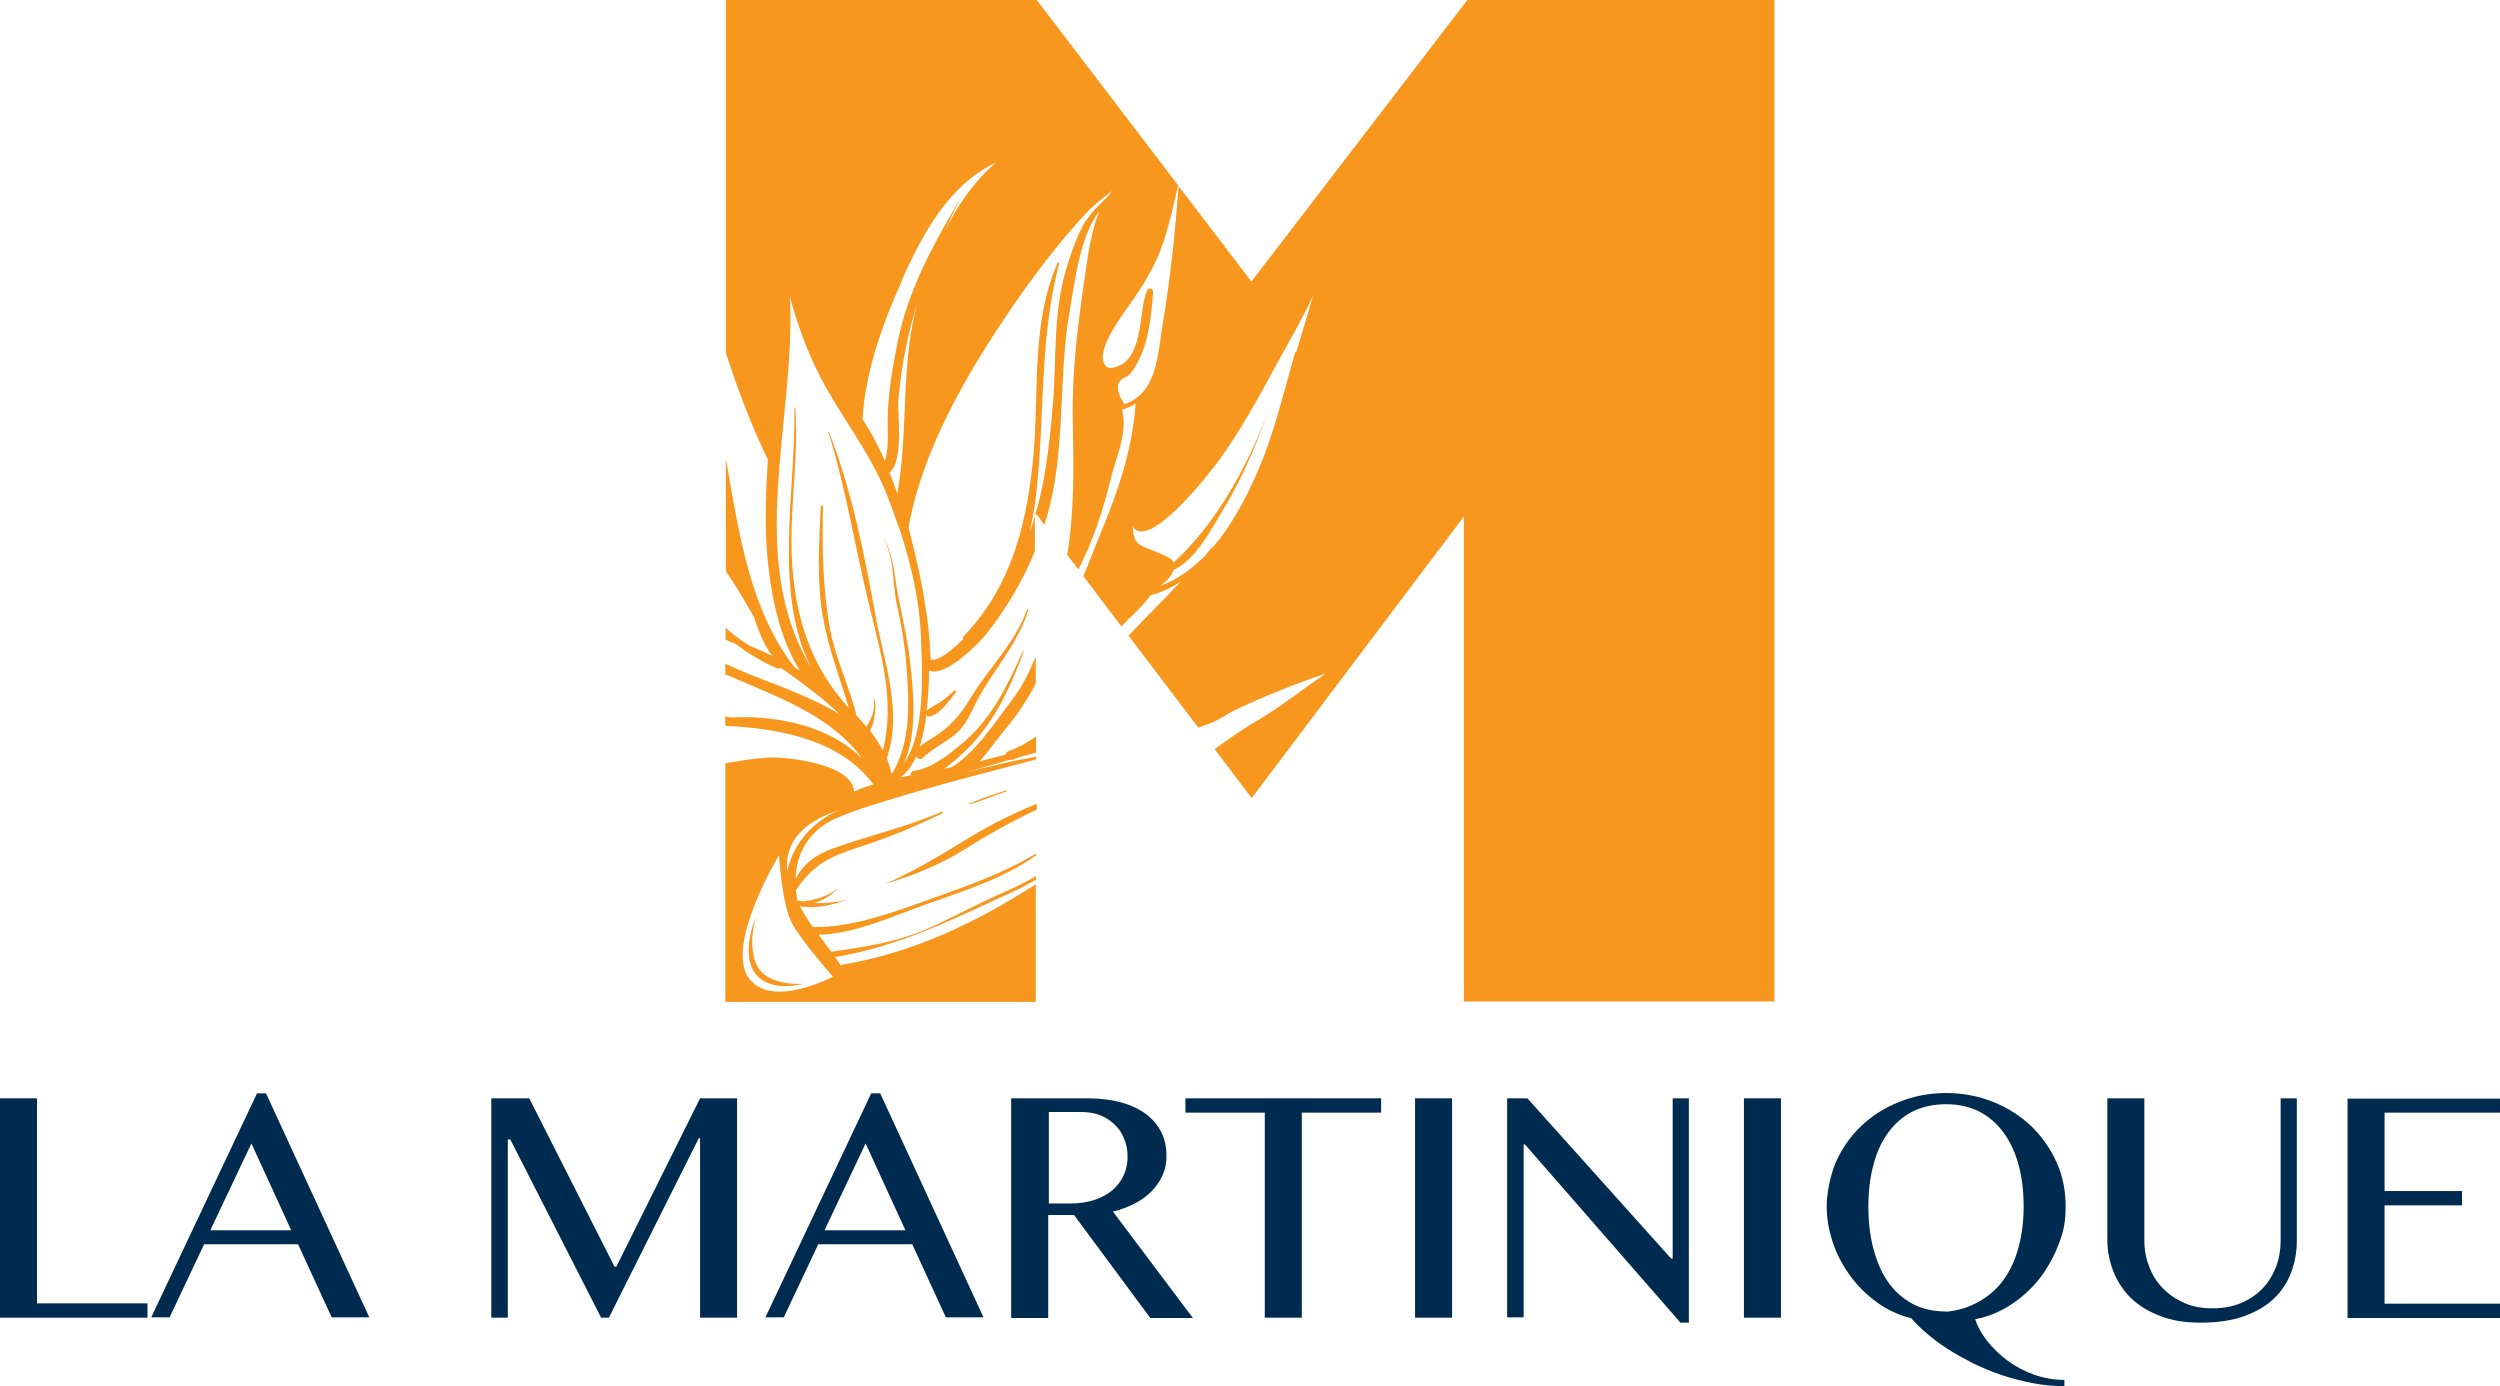 <?xml version="1.0" encoding="UTF-8"?>
<svg xmlns="http://www.w3.org/2000/svg" version="1.1" viewBox="0 0 803.5 445.5">
  <!-- Generator: Adobe Illustrator 29.0.0, SVG Export Plug-In . SVG Version: 2.1.0 Build 186)  -->
  <defs>
    <style>
      .st0 {
        fill: #f8971d;
      }

      .st1 {
        fill: #002b51;
      }
    </style>
  </defs>
  <g id="M_x5F_V">
    <g>
      <path class="st0" d="M243.3,310.4c-3.2-6.6-.4-15.6-.4-15.6,0,0-5,11.5-.2,18s15.5,3.4,15.5,3.4c0,0-11.6.9-14.9-5.8Z"/>
      <path class="st0" d="M311.4,258.5c4.2-1,8.1-2.9,12.2-4.2.2,0,0-.4-.1-.3-4.1,1.2-8.1,2.7-12.1,4.3-.1,0,0,.3,0,.2Z"/>
      <path class="st0" d="M284.7,284c8.6-2.5,17.7-6.2,25.3-11,7.6-4.8,15.2-9,23.2-12.8v-1.9c-6,2.5-11.9,5.3-17.6,8.5-8.1,4.7-19.3,12.2-30.8,17.1Z"/>
      <path class="st0" d="M471.6,0l-.7.9-68.7,89.6-23.4-30.7c-1.1,14.7-2.6,29.5-5.1,44.3-1.6,9.1-1.5,22.2-12.3,25.8-3.1-4.6-2.8-7.6.8-8.9.1,0,.3-.2.4-.3,1.3-1.1,2.1-2.5,2.9-4,3.7-6.5,4.6-15.6,5.1-22.9,0-1.1-1.4-1.5-1.9-.5-3.1,7.3-.7,24.1-12.1,25,0,0-.2,0-.2,0-5.9-2.9,3.1-15.2,4.6-17.5,2.2-3.2,4.6-6.4,6.6-9.7,2.8-4.7,5.1-9.2,6.7-14.5,1.6-5.2,3.1-11.1,4.3-17.1L333.6.5,333.2,0h-99.9v113.4c3.8,11.7,8.1,23.3,13.5,34.3-.4,6.4-.7,12.7-.7,19.1,0,13.6,2.2,35.1,11,48.7-.6-.3-1.1-.6-1.7-1-14.4-18.3-18-43.6-22.1-67.1v36.2c3.2,4.7,6.2,9.6,9,14.7,1.5,4.5,3.2,8.9,5.9,12.5-2.4-1.2-4.8-2.2-7.3-3.3-2.7-1.7-5.4-3.5-7.7-5.8v3.9c1.1.5,2.2.9,3.3,1.4,4.2,3.2,8.7,5.9,13.5,7.9.4.1.6,0,.7-.4.6.4,1.2.8,1.8,1.2,5.3,3.8,11.8,8.5,17.4,13.9-10.7-6.5-24.2-10.7-31.7-14-1.7-.8-3.4-1.5-5.1-2.3v3.4c16.4,7.2,33.8,13,44,27.1-9.3-9.2-22.8-12.8-36.1-13.3-2.1,0-4.2,0-6.4.1-.5-.1-1-.3-1.5-.4v3.1c17.8.8,37.1,4.6,47.6,18.8-2.1.7-4.2,1.4-6.2,2.3-.5-9-22-11.3-28-10.9-4.5.3-8.9,1.1-13.4,1.8v76.7h99.8v-37.8c-19.1,12.3-39.6,22.1-62,25.8-.3,0-.5.2-.7.3-.6-.9-1.1-1.8-1.8-2.7,0,0,0,0,0,0,21-3.5,38.1-12.3,57.4-21.1,2.6-1.2,5-2.5,7.2-3.8v-1.1c-3.6,2-7.3,3.9-11.3,5.6-7.9,3.5-15.5,7.7-23.4,11.2-10.2,4.5-20.2,5.9-31.1,7.5,0,0,0,0,0,0-1.3-1.7-2.7-3.5-4.1-5.5,11.4-.1,24.2-6.1,34.4-9.7,11.6-4.1,25.3-8.4,35.5-15.8v-.6c-9.7,6-22,10.4-32.4,14.1-11.1,4-27.2,10.1-39.4,9.5-1.5-2.1-2.9-4.3-4.1-6.6,5.3.8,10.3-.4,15.2-2.1-3.7.9-7.4,1.2-10.9,1,.7-.1,1.3-.3,2-.6,2.3-.9,3.8-2.1,5.7-3.7,0,0,0-.2-.1-.1-3.2,2.3-6.9,3.5-10.8,3.9-.4,0-.9-.1-1.3-.2-.2,0-.4,0-.6,0-.2-1.2-.4-2.3-.5-3.4,5.6-8.2,10.5-10.6,19.9-13.7,9.4-3,18.3-6.6,27.1-11,.3-.2,0-.6-.2-.5-11.3,5-23.3,7.6-34.9,11.8-5.5,2-9.7,5-12,9.9.2-8.3,4.2-15.7,13-19.6,5.5-2.4,11-4.1,16.7-5.8,15.7-4.9,31.7-8.9,47.6-13.1v-.9c-7.4,1.3-15.1,3.1-22.5,5.1,0,0,0,0,0,0,4.7-1.4,9.3-2.8,14-4.1.3,0,.6,0,.9,0,.7-.2,1.3-.5,2-.8,1.9-.5,3.7-1,5.6-1.5v-5.2c-2.8,2-5.7,3.6-8.8,4.7-.6.2-.9.6-.9,1.1-2.8.7-5.7,1.5-8.5,2.2,3-3.2,5.5-7,8.5-10.6,3.8-4.5,6.8-9.1,9.4-14,0,0,.1-.2.2-.3v-8.8c-1.8,4.4-3.9,8.7-6.5,12.4-.6.7-1.1,1.5-1.6,2.2-5.3,6.9-11.4,16.5-19,21-.7.2-1.5.3-2.2.4,2.5-1.8,4.6-3.7,5.2-4.3,10-8.9,15.6-20.9,20.2-33.2,0-.2-.2-.3-.3-.1-4.9,10.9-10.1,21.8-19.4,29.5-4.5,3.7-9.8,8.1-15.7,8.9-.5,0-1,.7-.9,1.2,0,0,0,.1,0,.2-1.1.2-2.1.4-3.2.6,2.2-1.7,3.8-4,4.9-6.6.6.7,1.6,1.1,2.3.3,3.3-3.3,7.7-5,11.1-8.2,2.8-2.6,4.5-6.7,6.2-10.1,5.3-10,13.1-18.1,16.5-29.1,0-.3-.3-.5-.4-.2-3.9,10.9-12.1,18.5-18,28.2-3.5,5.8-6.7,9.6-12.6,13.2-1.5.9-2.7,1.7-3.9,2.7.6-2,1.1-4.1,1.5-6.2.3-1.4.5-2.7.6-4.1.2.4.6.7,1.1.6,3.6-.9,6.2-5.1,8.4-7.8.3-.3-.2-.8-.6-.5-1.4,1.3-2.8,2.6-4.4,3.7-1.4.9-3.2,1.6-4.4,2.7,0,0,0,0,0,0,.5-4.3.8-8.6.8-12.9,5.2,2.4,16.1-8.9,18.3-11.6,6.4-8.1,11.8-17.1,15.7-26.7v-12.6l3.1,4.1c1-3.3,1.9-6.7,2.6-10.1,3.9-19.6,2.1-39.8,5.6-59.3,1.7-9.5,3.2-23.3,9.4-31.4-1.8,4.7-2.9,9.6-3.7,14.7-2.7,18.1-5.2,35.1-4.8,53.5.3,14.3.5,28.4-1.8,42.2l3.6,4.7c4.8-9.4,7.9-18.9,10.4-29.1,1.7-7,5.6-15,3.6-22.2,1.4-.4,3-1.1,4.4-2-1.1,15.1-5.7,28.3-11.5,42.3-1.6,3.8-3.3,8.5-5.3,13.2l12.2,16.1c3.1-3.2,6.8-6.3,9.3-9.9,3.5-1,6.8-2.5,9.8-4.5-5.5,5.9-11.3,11.6-16.8,17.4l22.4,29.5c3.5-1,6.8-2.5,10.1-4.7,7.2-3.7,21.8-9.7,30.9-12.6-6.2,4.1-14.7,10.8-20.7,14.3-5.2,3-10.2,6.4-15,10l11.9,15.7,68.2-90.5v155.9h99.8V0h-99ZM267.7,313.9s-20.6,10.9-27.4-.1,10.1-39,10.1-39c0,0,.8,16.4,4.5,22.6s12.8,16.5,12.8,16.5ZM267.9,261.2c-7.5,3.8-13.5,11-14.9,19.1-.1-1.4-.1-2.7,0-4.1,1.2-8.8,8.9-13.3,16.7-15.8-.6.3-1.2.5-1.9.8ZM289.8,90.1c6.8-15,15-30.5,30.3-37.9-6.9,6-12.2,13.6-16.3,21.7,1.4-3.1,2.9-6.3,4.5-9.3,0,0,0-.2-.1,0-8.4,14.2-16.4,28.9-19.7,45.3-1.7,8.4-3.2,17.1-3.2,25.7,0,3.8.4,8.6-.9,12.5-1.8-4-3.7-7.9-6-11.5-.4-.6-.8-1.3-1.2-1.9.9-15.2,6.5-30.8,12.7-44.5ZM288.8,128.1c.9-10.7,3-21,6.1-31-5.6,20.4-2.8,41-6.5,61.5-.8-2.3-1.6-4.5-2.5-6.7,4.7-3.8,2.5-19.3,2.8-23.8ZM290.3,245.8c4.5-9.7,3.4-22.2,2.3-32.3-.9-9.1-3.4-17.7-4.7-26.7-.8-5.5-1.5-10.5-4.7-15,0,0,0,0,0,0,4.5,6.6,3.4,15.2,5.1,22.7,1.4,6.4,2.5,12.7,3,19.2.9,11.8,1.7,24.6-4.7,35.1-.4-1.7-.9-3.4-1.6-5.1,5.2-14.8-.8-30.6-3.5-45.3-3.7-20.2-7.6-40.5-15.1-59.6,0-.1-.3,0-.2,0,5.7,18.2,8.6,37,13.1,55.5,3.9,16.2,8.4,30.6,4.5,46.9-1.2-2.2-2.6-4.3-4.2-6.4.8-1.3,1.2-3,1.4-4.4.4-2.2.6-4.2-.2-6.3,0,0-.1,0-.1,0,.5,2.3.2,4.7-.8,6.8-.4.9-.9,1.8-1.4,2.7-1-1.2-2.1-2.4-3.2-3.6-2.3-9.4-6.7-18.1-8.5-27.6-2.4-13.1-2.6-26.3-2.3-39.6,0-.4-.7-.5-.7,0-.5,11.8-1.4,23.8.7,35.5,1.7,10,5.4,19.4,8.3,29.2-12-13-17-28.5-18.2-46.2-1.1-16.8,2.2-33.4,1-50.2,0-.2-.3-.1-.3,0,.6,25.3-7,59.3,5.4,83.5-21.3-35.4-4.9-79.3-6.8-119.1,2.3,8.5,5.3,16.8,9.3,24.8,6.6,13,16.1,24.5,21.6,38.1,1.6,4,3.1,8.2,4.5,12.3,0,0,0,0,0,0,0,.2,0,.3.2.4,3.5,11,6.1,22.4,6.5,33.8.3,9.3,1.8,30.9-5.7,40.7ZM349,70.8c-2.8,4.8-4.6,10-6.2,15.3-4.4,14.3-3.2,29.1-4.4,43.9-1.2,13.9-2.7,28-7.5,41.1,1.1-4.8,1.9-9.5,2.3-13.9,2.6-24.5.9-48.4,7.2-72.5,0-.4-.4-.6-.5-.2-8.3,19-6,39.7-7.6,59.9-1.8,22.1-6.6,43.5-22.5,60-.3.3-.3.7-.2,1-3.8,3.7-8,7.1-10.2,6.6-.1,0-.2,0-.3,0-.3-9.7-1.8-19.4-3.9-29.1-1-4.4-2-8.8-3.2-13.3,4.4-24.9,18.6-49.3,32.7-70,7.4-10.9,15.4-21.4,24.3-31,2.4-2.6,5.5-4.9,8.4-7.3-.4.5-.8,1.1-1.2,1.7-2.6,2.6-5.4,5.1-7,7.8ZM416.3,113.1c-3.2,11.2-6,22.9-10.2,33.8-3.9,9.9-9.2,20.8-16.4,29.1-.1,0-.2,0-.3,0-.7.8-1.3,1.7-2,2.5-4.2,4.3-9,7.8-14.5,9.8,2.1-1.6,3.9-3.4,4.2-5,7.7-3.9,12.3-13.4,16.5-20.3,6-10,9.8-19.3,13.8-30.1,0,0,0,0,0,0,0,0,0,0,0,0,0,0,0,0,0,0h0s0,0,0,0c0,0,0,0,0,0-6.8,17.4-16.4,35.3-30.3,48-.1-.7-.6-1.3-1.3-1.6-2.8-1.5-5.8-2.5-8.7-3.8-2.6-1.1-2.9-3.7-3.1-6.3,5.2,8.2,25-17.5,27.5-20.9,7.2-9.8,13-20.5,18.8-31.2,3.6-6.7,8.1-14.2,11.7-22-1.7,6-3.6,12-5.4,18.1Z"/>
    </g>
  </g>
  <g id="Texte_x5F_V">
    <g>
      <path class="st1" d="M0,353h11.9v65.9h35.5v4.6H0v-70.5Z"/>
      <path class="st1" d="M85.5,351.4l33.2,72h-12.1l-10.8-23.5h-30.2l-11.1,23.5h-5.9l34-72h3ZM67.7,395.4h25.9l-12.8-27.9-13.2,27.9Z"/>
      <path class="st1" d="M158,353h12.1l27.4,54.1h.6l26.9-54.1h11.9v70.5h-11.9v-57.7h-.4l-28.9,57.7h-2.5l-29.2-57.3h-.8v57.3h-5.3v-70.5Z"/>
      <path class="st1" d="M282.9,351.4l33.2,72h-12.1l-10.8-23.5h-30.2l-11.1,23.5h-5.9l34-72h3ZM265.1,395.4h25.9l-12.8-27.9-13.2,27.9Z"/>
      <path class="st1" d="M325.1,353h24.4c4.2,0,7.9.5,11.1,1.4,3.2.9,5.8,2.2,7.9,3.8,2.1,1.6,3.7,3.6,4.8,5.8,1.1,2.3,1.6,4.7,1.6,7.4s-.4,4.3-1.2,6.2c-.8,1.9-2,3.6-3.5,5.2-1.5,1.5-3.3,2.9-5.5,4-2.1,1.1-4.5,2-7,2.6l25.7,34.2h-13.7l-24.5-33.1h-8.3v33.1h-11.9v-70.5ZM337,386.8h6.9c2.6,0,5.1-.3,7.4-1,2.3-.7,4.2-1.7,5.9-3,1.6-1.3,2.9-2.9,3.8-4.7.9-1.9,1.4-3.9,1.4-6.3s-.4-4.1-1.1-5.8c-.7-1.8-1.7-3.3-3.1-4.6-1.3-1.3-2.9-2.3-4.7-3-1.8-.7-3.8-1-6-1h-10.4v29.4Z"/>
      <path class="st1" d="M443.9,353v4.6h-25.5v65.9h-11.9v-65.9h-25.5v-4.6h62.9Z"/>
      <path class="st1" d="M454.8,353h11.9v70.5h-11.9v-70.5Z"/>
      <path class="st1" d="M484.3,353h6.6l46.2,51.5h.5v-51.5h5.2v72.1h-2.7l-50-57.3h-.4v55.6h-5.3v-70.5Z"/>
      <path class="st1" d="M560.5,353h11.9v70.5h-11.9v-70.5Z"/>
      <path class="st1" d="M663.4,445.5c-3.5,0-6.9-.3-10.3-1s-6.7-1.5-9.9-2.6c-3.2-1.1-6.3-2.4-9.2-3.8-2.9-1.5-5.6-3-8.1-4.6-2.5-1.6-4.7-3.3-6.7-5-2-1.7-3.6-3.3-4.9-4.8-4-1-7.7-2.7-11-5.1-3.3-2.4-6.2-5.2-8.6-8.5-2.4-3.3-4.3-6.8-5.6-10.7-1.3-3.9-2-7.7-2-11.6s1-9.7,2.9-14.2c2-4.4,4.6-8.3,8.1-11.6,3.4-3.3,7.5-5.9,12.2-7.8,4.7-1.9,9.8-2.9,15.2-2.9s10.5,1,15.2,2.9c4.7,1.9,8.7,4.5,12.2,7.8,3.4,3.3,6.1,7.2,8.1,11.6,2,4.4,2.9,9.2,2.9,14.2s-.7,8.1-2.2,12-3.5,7.6-6,10.9c-2.6,3.3-5.6,6.1-9.2,8.5-3.6,2.4-7.5,4-11.7,4.8.8,2.4,2.1,4.7,3.9,7,1.8,2.3,4,4.4,6.5,6.3,2.6,1.9,5.4,3.4,8.5,4.5s6.4,1.7,9.8,1.7v1.9ZM625.5,421.6c4-.4,7.5-1.5,10.6-3.3s5.7-4,7.8-6.9c2.1-2.9,3.7-6.3,4.8-10.3,1.1-4,1.7-8.4,1.7-13.3s-.5-9.2-1.6-13.3-2.7-7.5-4.8-10.4c-2.1-2.9-4.7-5.2-7.8-6.8-3.1-1.6-6.7-2.4-10.7-2.4s-7.8.8-10.9,2.4c-3.1,1.6-5.7,3.9-7.8,6.8-2.1,2.9-3.7,6.4-4.7,10.4-1.1,4-1.6,8.5-1.6,13.3s.5,9.4,1.6,13.5c1.1,4.1,2.6,7.7,4.7,10.7,2.1,3,4.7,5.3,7.8,7,3.1,1.7,6.7,2.5,10.9,2.5Z"/>
      <path class="st1" d="M677.3,353h11.9v45.7c0,3,.5,5.8,1.6,8.5,1,2.7,2.5,5,4.4,6.9,1.9,2,4.2,3.5,6.9,4.7,2.7,1.2,5.7,1.7,9.1,1.7s6.4-.6,9.1-1.7c2.7-1.2,5-2.7,6.9-4.7,1.9-2,3.3-4.3,4.3-6.9,1-2.6,1.5-5.5,1.5-8.5v-45.7h5.2v45.7c0,3.6-.6,7-1.8,10.2-1.2,3.2-3,6-5.5,8.4-2.5,2.4-5.7,4.3-9.6,5.7s-8.6,2.1-14,2.1-9.2-.7-12.9-2.1c-3.7-1.4-6.9-3.3-9.4-5.7-2.5-2.4-4.4-5.3-5.7-8.5-1.3-3.2-2-6.7-2-10.3v-45.5Z"/>
      <path class="st1" d="M803.5,353v4.6h-37.1v25.2h24.9v4.6h-24.9v31.6h37.1v4.6h-49v-70.5h49Z"/>
    </g>
  </g>
</svg>